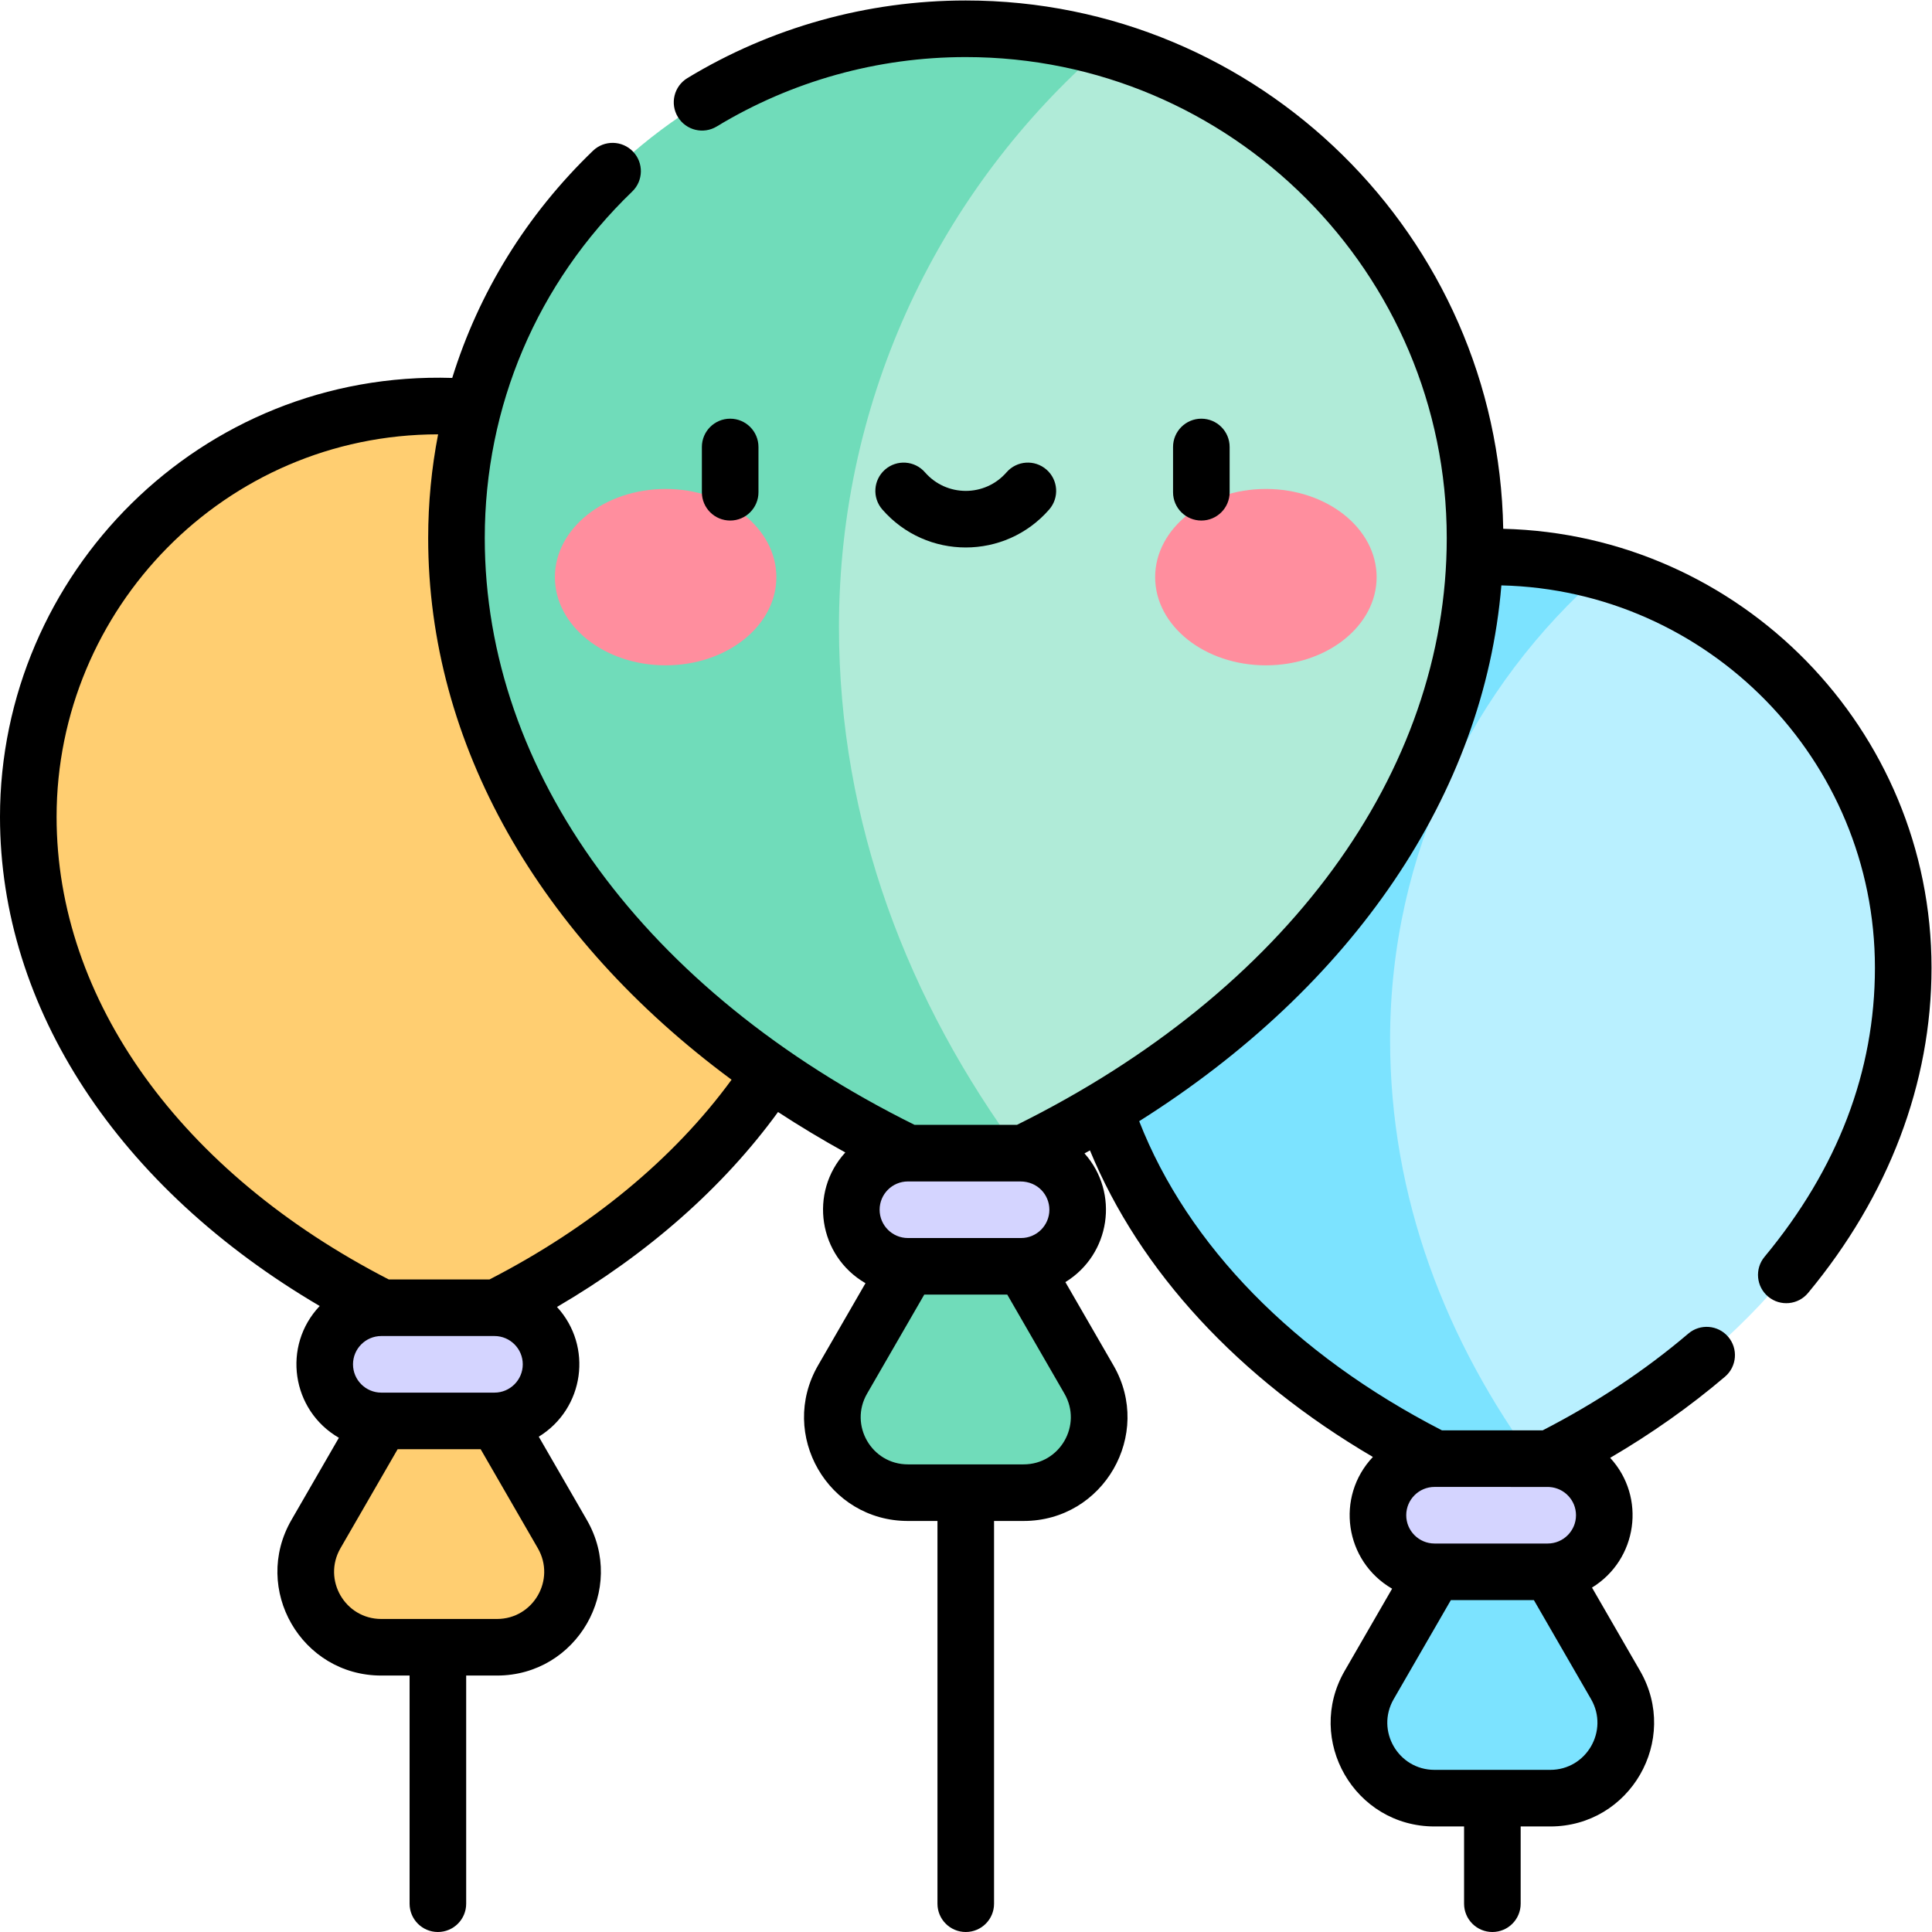 <?xml version="1.0" encoding="UTF-8" standalone="no"?>
<!-- Created with Inkscape (http://www.inkscape.org/) -->

<svg
   version="1.1"
   id="svg12357"
   xml:space="preserve"
   width="682.667"
   height="682.667"
   viewBox="0 0 682.667 682.667"
   xmlns="http://www.w3.org/2000/svg"
   xmlns:svg="http://www.w3.org/2000/svg"><defs
     id="defs12361"><clipPath
       clipPathUnits="userSpaceOnUse"
       id="clipPath12371"><path
         d="M 0,512 H 512 V 0 H 0 Z"
         id="path12369" /></clipPath></defs><g
     id="g12363"
     transform="matrix(1.333,0,0,-1.333,0,682.667)"><g
       id="g12365"><g
         id="g12367"
         clip-path="url(#clipPath12371)"><g
           id="g12373"
           transform="translate(116.407,404.5)"><path
             d="m 0,0 c -60.147,0 -108.907,-48.76 -108.907,-108.908 0,-45.566 26.324,-84.717 63.797,-111.956 9.997,-7.267 20.966,-13.826 32.748,-19.575 4.028,-1.966 8.149,-3.84 12.362,-5.612 4.213,1.772 8.335,3.646 12.363,5.612 11.782,5.749 22.75,12.308 32.748,19.575 37.523,27.275 63.797,66.438 63.797,111.956 C 108.908,-48.76 60.148,0 0,0"
             style="fill:#ffce71;fill-opacity:1;fill-rule:nonzero;stroke:none"
             id="path12375" /></g><g
           id="g12377"
           transform="translate(149.061,105.478)"><path
             d="M 0,0 -17.321,30 -32.654,56.558 -47.987,30 -65.308,0 c -7.698,-13.333 1.925,-30 17.321,-30 h 30.666 C -1.925,-30 7.697,-13.333 0,0"
             style="fill:#ffce71;fill-opacity:1;fill-rule:nonzero;stroke:none"
             id="path12379" /></g><g
           id="g12381"
           transform="translate(131.074,165.478)"><path
             d="m 0,0 h -30 c -8.284,0 -15,-6.716 -15,-15 0,-8.284 6.716,-15 15,-15 H 0 c 8.284,0 15,6.716 15,15 C 15,-6.716 8.284,0 0,0"
             style="fill:#d4d4ff;fill-opacity:1;fill-rule:nonzero;stroke:none"
             id="path12383" /></g><g
           id="g12385"
           transform="translate(428.246,65.478)"><path
             d="M 0,0 -17.32,30 -32.653,56.558 -47.986,30 -65.308,0 c -7.697,-13.333 1.925,-30 17.322,-30 H -17.32 C -1.925,-30 7.698,-13.333 0,0"
             style="fill:#7ce3ff;fill-opacity:1;fill-rule:nonzero;stroke:none"
             id="path12387" /></g><g
           id="g12389"
           transform="translate(410.26,125.478)"><path
             d="m 0,0 h -30 c -8.284,0 -15,-6.716 -15,-15 0,-8.284 6.716,-15 15,-15 H 0 c 8.284,0 15,6.716 15,15 C 15,-6.716 8.284,0 0,0"
             style="fill:#d4d4ff;fill-opacity:1;fill-rule:nonzero;stroke:none"
             id="path12391" /></g><g
           id="g12393"
           transform="translate(383.229,124.061)"><path
             d="m 0,0 c 4.028,-1.966 8.15,-3.839 12.363,-5.611 4.213,1.772 8.334,3.645 12.363,5.611 11.781,5.749 22.751,12.308 32.748,19.576 37.522,27.274 63.797,66.438 63.797,111.955 0,49.975 -33.661,92.087 -79.546,104.903 H -15.378 V 24.225 Z"
             style="fill:#b9f0ff;fill-opacity:1;fill-rule:nonzero;stroke:none"
             id="path12395" /></g><g
           id="g12397"
           transform="translate(424.954,360.495)"><path
             d="m 0,0 c -9.342,2.609 -19.187,4.005 -29.361,4.005 -60.149,0 -108.909,-48.759 -108.909,-108.907 0,-45.566 26.326,-84.718 63.797,-111.956 9.998,-7.267 20.968,-13.827 32.748,-19.576 4.029,-1.966 8.151,-3.839 12.364,-5.611 4.011,1.688 7.934,3.473 11.779,5.337 -24.211,32.768 -38.891,70.977 -38.891,112.762 C -56.473,-74.476 -34.6,-30.113 0,0"
             style="fill:#7ce3ff;fill-opacity:1;fill-rule:nonzero;stroke:none"
             id="path12399" /></g><g
           id="g12401"
           transform="translate(240.675,206.456)"><path
             d="m 0,0 c 4.994,-2.437 10.103,-4.759 15.325,-6.956 5.223,2.197 10.331,4.519 15.325,6.956 14.603,7.126 28.201,15.257 40.594,24.266 46.512,33.809 79.081,82.355 79.081,138.778 0,61.949 -41.725,114.149 -98.604,130.036 H -19.062 V 30.029 Z"
             style="fill:#b0ebd8;fill-opacity:1;fill-rule:nonzero;stroke:none"
             id="path12403" /></g><g
           id="g12405"
           transform="translate(292.396,499.535)"><path
             d="m 0,0 c -11.579,3.234 -23.784,4.965 -36.396,4.965 -74.558,0 -135,-60.442 -135,-135 0,-56.483 32.632,-105.015 79.082,-138.779 12.393,-9.008 25.991,-17.139 40.593,-24.266 4.994,-2.437 10.103,-4.759 15.325,-6.955 4.973,2.092 9.836,4.305 14.603,6.615 -30.012,40.619 -48.209,87.982 -48.209,139.778 C -70.002,-92.319 -42.889,-37.328 0,0"
             style="fill:#70dcba;fill-opacity:1;fill-rule:nonzero;stroke:none"
             id="path12407" /></g><g
           id="g12409"
           transform="translate(288.653,146.456)"><path
             d="M 0,0 -17.32,30 -32.653,56.558 -47.986,30 -65.307,0 c -7.698,-13.333 1.925,-30 17.321,-30 H -17.32 C -1.925,-30 7.698,-13.333 0,0"
             style="fill:#70dcba;fill-opacity:1;fill-rule:nonzero;stroke:none"
             id="path12411" /></g><g
           id="g12413"
           transform="translate(270.667,206.456)"><path
             d="m 0,0 h -30 c -8.284,0 -15,-6.716 -15,-15 0,-8.284 6.716,-15 15,-15 H 0 c 8.284,0 15,6.716 15,15 C 15,-6.716 8.284,0 0,0"
             style="fill:#d4d4ff;fill-opacity:1;fill-rule:nonzero;stroke:none"
             id="path12415" /></g><g
           id="g12417"
           transform="translate(176.443,382.517)"><path
             d="m 0,0 c -16.213,0 -29.354,-10.466 -29.354,-23.377 0,-12.911 13.141,-23.376 29.354,-23.376 16.212,0 29.354,10.465 29.354,23.376 C 29.354,-10.466 16.212,0 0,0"
             style="fill:#ff8e9e;fill-opacity:1;fill-rule:nonzero;stroke:none"
             id="path12419" /></g><g
           id="g12421"
           transform="translate(335.557,382.517)"><path
             d="m 0,0 c -16.212,0 -29.354,-10.466 -29.354,-23.377 0,-12.911 13.142,-23.376 29.354,-23.376 16.212,0 29.354,10.465 29.354,23.376 C 29.354,-10.466 16.212,0 0,0"
             style="fill:#ff8e9e;fill-opacity:1;fill-rule:nonzero;stroke:none"
             id="path12423" /></g><g
           id="g12425"
           transform="translate(201.051,381.644)"><path
             d="m 0,0 v 12 c 0,4.143 -3.357,7.5 -7.5,7.5 -4.143,0 -7.5,-3.357 -7.5,-7.5 V 0 c 0,-4.143 3.357,-7.5 7.5,-7.5 4.143,0 7.5,3.357 7.5,7.5"
             style="fill:#000000;fill-opacity:1;fill-rule:nonzero;stroke:none"
             id="path12427" /></g><g
           id="g12429"
           transform="translate(325.948,381.644)"><path
             d="m 0,0 v 12 c 0,4.143 -3.357,7.5 -7.5,7.5 -4.143,0 -7.5,-3.357 -7.5,-7.5 V 0 c 0,-4.143 3.357,-7.5 7.5,-7.5 4.143,0 7.5,3.357 7.5,7.5"
             style="fill:#000000;fill-opacity:1;fill-rule:nonzero;stroke:none"
             id="path12431" /></g><g
           id="g12433"
           transform="translate(278.118,377.074)"><path
             d="m 0,0 c 2.722,3.122 2.396,7.86 -0.728,10.581 -3.122,2.722 -7.861,2.398 -10.581,-0.727 -5.725,-6.57 -15.898,-6.564 -21.619,0 -2.72,3.124 -7.459,3.448 -10.581,0.727 C -46.632,7.86 -46.958,3.122 -44.236,0 -32.534,-13.431 -11.691,-13.419 0,0"
             style="fill:#000000;fill-opacity:1;fill-rule:nonzero;stroke:none"
             id="path12435" /></g><g
           id="g12437"
           transform="translate(271.333,123.955)"><path
             d="m 0,0 h -30.666 c -9.622,0 -15.641,10.412 -10.825,18.75 L -26.336,45 H -4.329 C 0.292,36.995 10.661,19.034 10.825,18.75 15.639,10.415 9.627,0 0,0 m -141.572,49.023 h -26.711 c -55.162,28.378 -88.05,74.103 -88.05,122.614 0,55.123 44.591,101.364 101.133,101.405 -1.736,-8.956 -2.633,-18.15 -2.633,-27.497 0,-54.484 29.338,-105.81 80.422,-143.578 -15.303,-20.948 -37.318,-39.133 -64.161,-52.944 m 1.979,-90 h -30.666 c -9.621,0 -15.638,10.409 -10.825,18.75 l 15.155,26.25 h 22.006 l 15.156,-26.25 c 4.812,-8.333 -1.195,-18.75 -10.826,-18.75 m -0.666,75 c 4.136,0 7.5,-3.364 7.5,-7.5 0,-4.135 -3.364,-7.5 -7.5,-7.5 h -30 c -4.136,0 -7.5,3.365 -7.5,7.5 0,4.136 3.364,7.5 7.5,7.5 z M 6.834,67.5 c 0,-4.136 -3.364,-7.5 -7.5,-7.5 h -30 c -4.136,0 -7.5,3.364 -7.5,7.5 0,4.13 3.354,7.49 7.482,7.499 0.007,0 0.013,-10e-4 0.02,-10e-4 0.01,0 0.018,0.002 0.028,0.002 h 29.739 c 4.696,0 7.731,-3.615 7.731,-7.5 M 139.593,-80.977 h -30.666 c -9.623,0 -15.642,10.409 -10.826,18.75 l 15.156,26.25 h 22.006 l 15.155,-26.25 c 4.811,-8.336 -1.196,-18.75 -10.825,-18.75 m -0.318,74.983 c 0.122,-0.003 -0.001,-0.008 0.148,-0.008 3.904,-0.257 7.004,-3.506 7.004,-7.475 0,-4.135 -3.365,-7.5 -7.5,-7.5 h -30 c -4.136,0 -7.5,3.365 -7.5,7.5 0,4.136 3.364,7.5 7.5,7.5 0.593,0 29.757,0.01 30.348,-0.017 m -12.139,253.996 c -1.318,77.445 -64.715,140.043 -142.469,140.043 -26.086,0 -51.602,-7.114 -73.789,-20.572 -3.542,-2.149 -4.671,-6.761 -2.523,-10.303 2.148,-3.541 6.76,-4.67 10.302,-2.523 19.842,12.036 42.668,18.398 66.01,18.398 70.304,0 127.5,-57.196 127.5,-127.5 C 112.167,183.398 69.61,125.357 -1.765,90 H -28.9 c -71.374,35.358 -113.933,93.4 -113.933,155.545 0,34.961 13.88,67.582 39.083,91.854 2.984,2.873 3.073,7.621 0.2,10.605 -2.874,2.984 -7.622,3.072 -10.604,0.2 -17.618,-16.967 -30.284,-37.585 -37.302,-60.212 -66.841,2.071 -119.877,-52.028 -119.877,-116.355 0,-50.723 31.412,-98.34 84.748,-129.657 -10.026,-10.583 -7.49,-27.646 5.082,-34.933 l -12.571,-21.774 c -10.582,-18.33 2.627,-41.25 23.815,-41.25 h 7.5 v -60.478 c 0,-4.143 3.358,-7.5 7.5,-7.5 4.143,0 7.5,3.357 7.5,7.5 v 60.478 h 8.166 c 21.168,0 34.41,22.9 23.817,41.25 l -12.741,22.066 c 12.083,7.424 14.406,23.956 4.828,34.387 24.085,14.082 44.065,31.698 58.595,51.676 5.715,-3.737 11.664,-7.314 17.836,-10.723 -9.703,-10.597 -7.126,-27.426 5.348,-34.655 L -54.481,26.25 C -65.066,7.916 -51.851,-15 -30.666,-15 h 7.833 v -101.455 c 0,-4.143 3.357,-7.5 7.5,-7.5 4.143,0 7.5,3.357 7.5,7.5 l 0,101.455 H 0 c 21.221,0 34.373,22.964 23.839,41.209 -0.037,0.065 -7.627,13.213 -12.762,22.107 11.935,7.333 14.397,23.628 5.067,34.118 0.48,0.264 0.965,0.526 1.443,0.793 C 30.815,51.168 56.943,22.88 92.588,1.968 82.594,-8.6 85.095,-25.656 97.683,-32.953 L 85.11,-54.727 c -10.583,-18.331 2.629,-41.25 23.817,-41.25 h 7.833 v -20.478 c 0,-4.143 3.357,-7.5 7.5,-7.5 4.142,0 7.5,3.357 7.5,7.5 v 20.478 h 7.833 c 21.166,0 34.409,22.9 23.815,41.25 l -12.739,22.066 c 12.064,7.412 14.423,23.949 4.818,34.396 10.965,6.421 21.168,13.617 30.437,21.509 3.153,2.686 3.533,7.419 0.847,10.572 -2.684,3.155 -7.418,3.536 -10.572,0.848 C 164.771,24.934 151.786,16.322 137.604,9.023 H 110.89 C 71.771,29.146 43.526,58.035 30.64,90.969 c 56.704,35.756 91.419,86.817 96.005,142.031 54.83,-1.282 99.022,-46.246 99.022,-101.363 0.001,-27.437 -9.846,-53.216 -29.267,-76.622 -2.645,-3.188 -2.205,-7.916 0.983,-10.561 3.188,-2.645 7.917,-2.204 10.56,0.983 21.41,25.801 32.725,55.609 32.724,86.2 0,63.23 -50.67,114.845 -113.531,116.365"
             style="fill:#000000;fill-opacity:1;fill-rule:nonzero;stroke:none"
             id="path12439" /></g></g></g></g></svg>
